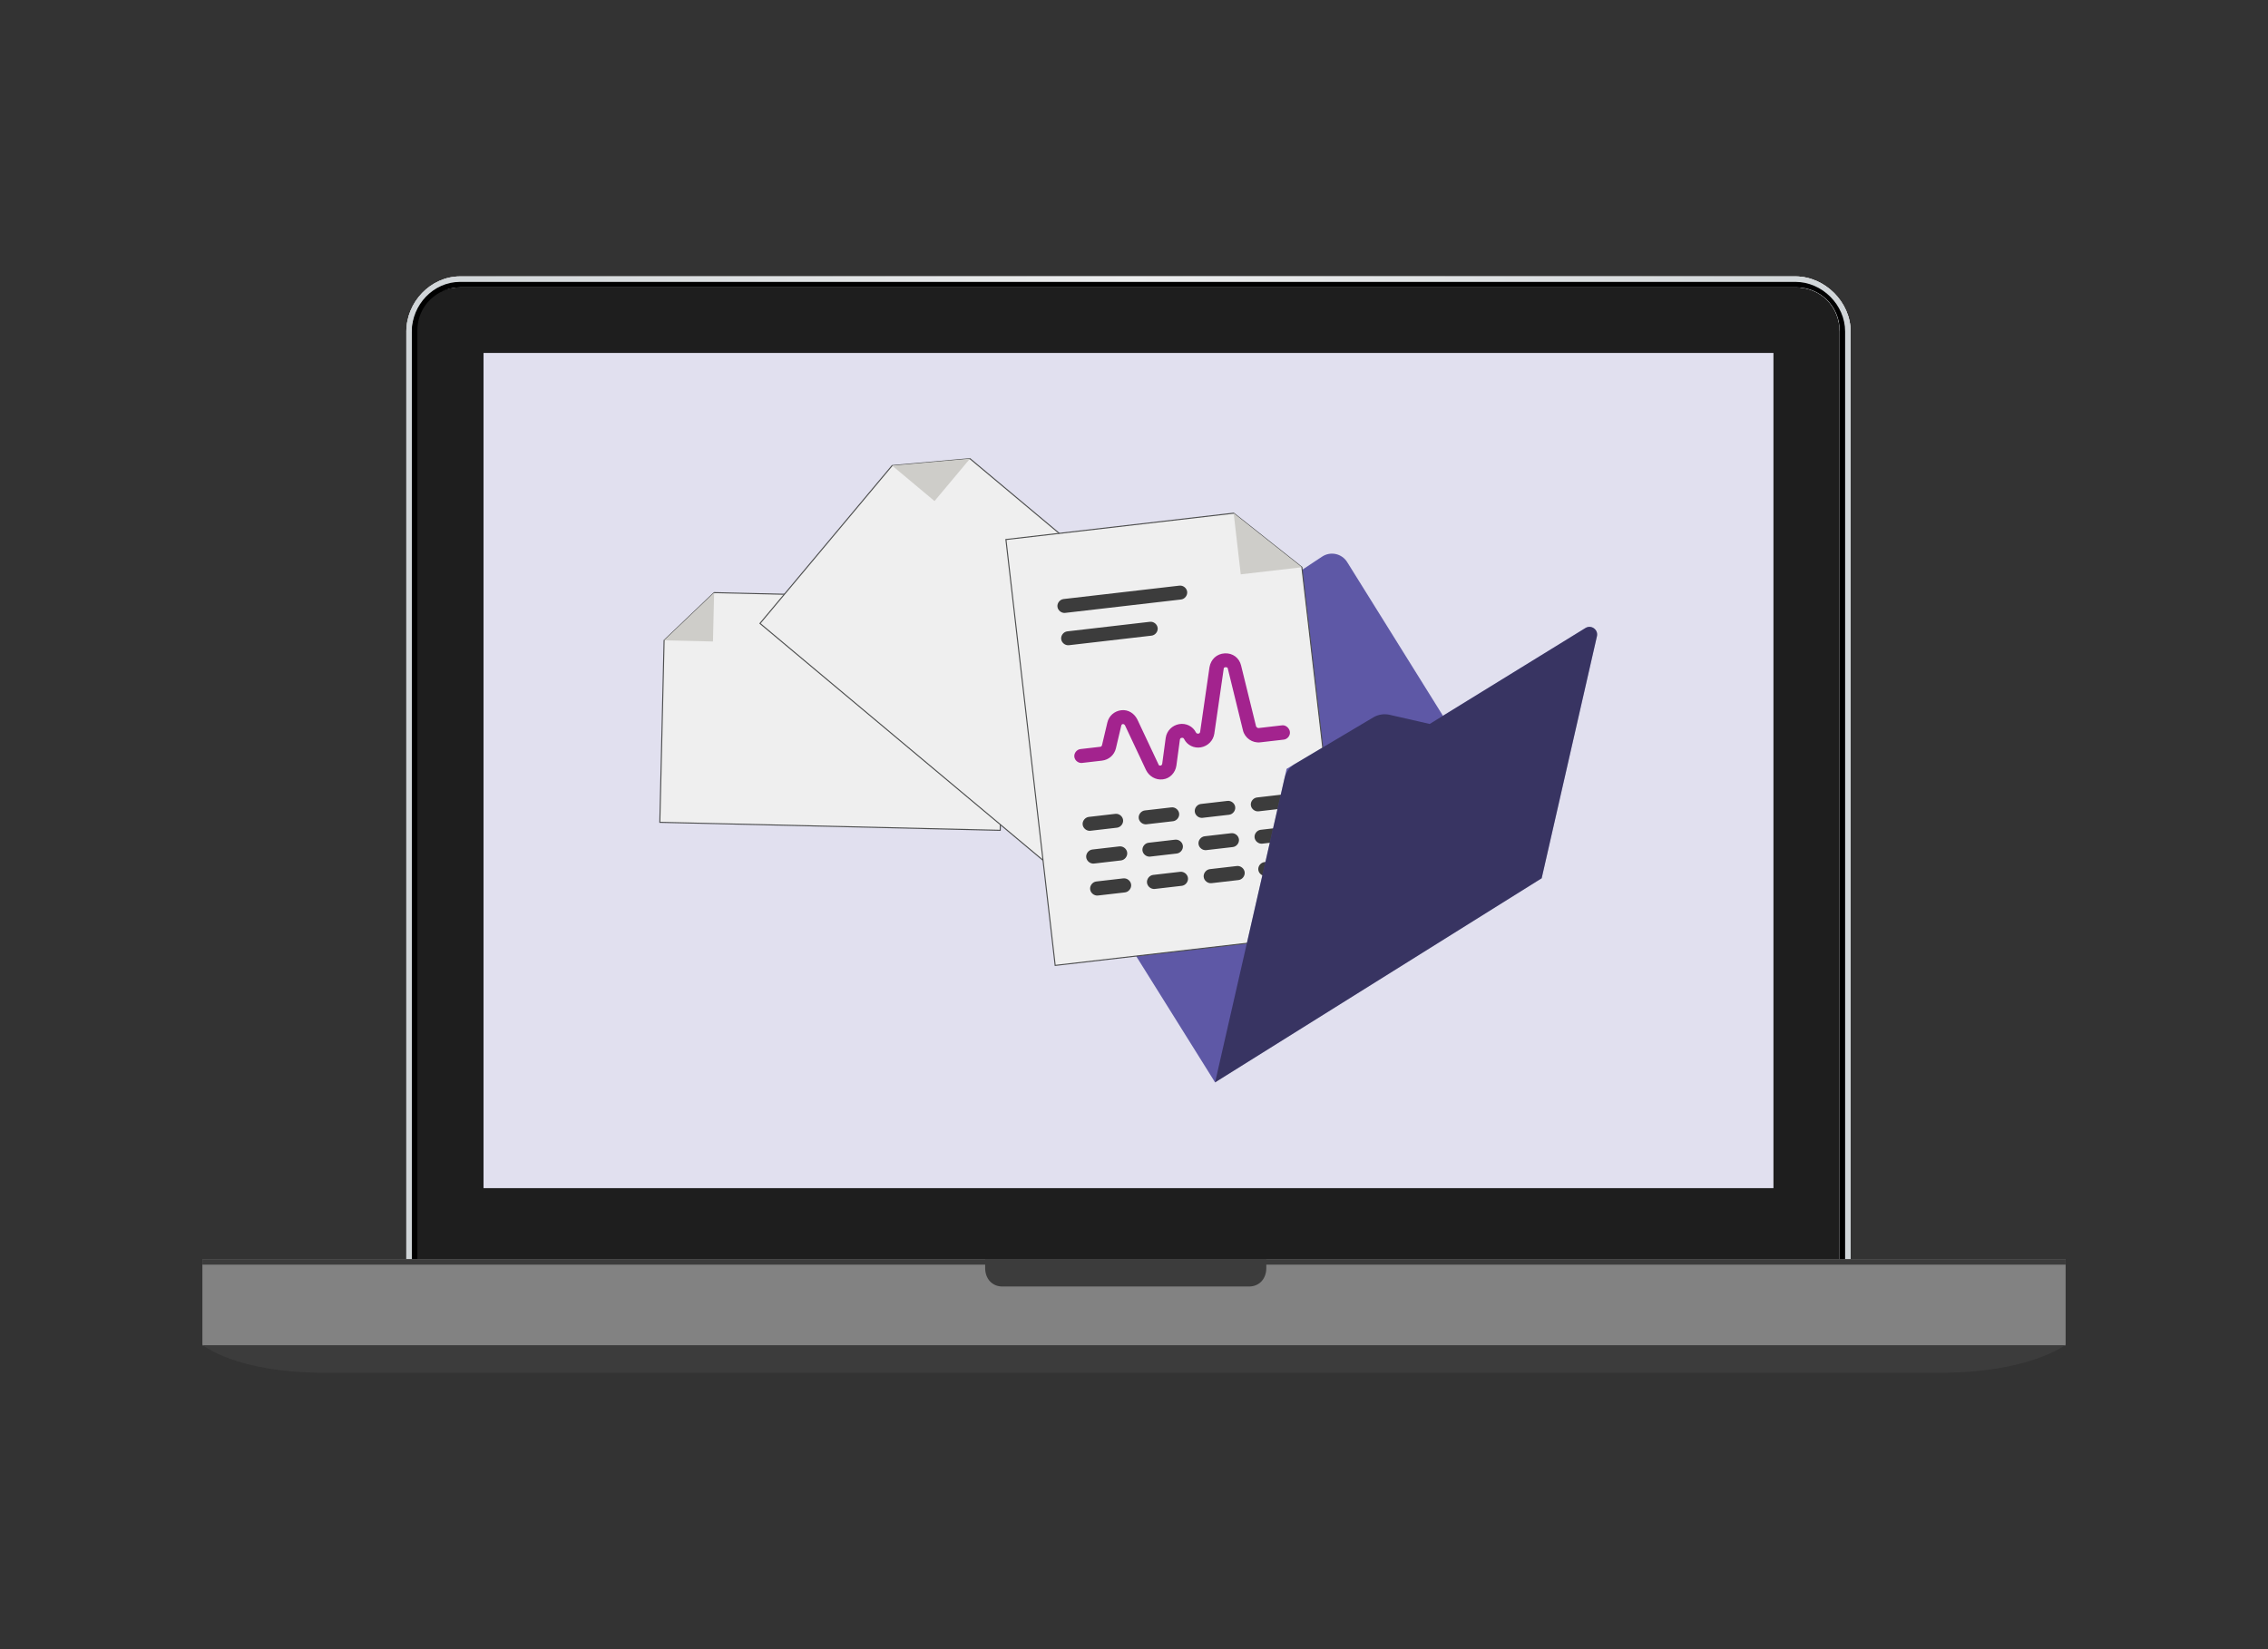 <?xml version="1.0" encoding="UTF-8"?>
<svg xmlns="http://www.w3.org/2000/svg" xmlns:xlink="http://www.w3.org/1999/xlink" viewBox="0 0 1100 800">
  <rect x="0" y="0" width="1100" height="800" fill="#333333" stroke="none"/>
  <defs>
    <style>
      .cls-1 {
        fill: #3c3c3c;
      }

      .cls-2 {
        fill: #828282;
      }

      .cls-3 {
        fill: #cecdc9;
      }

      .cls-4 {
        fill: url(#linear-gradient-2);
      }

      .cls-5 {
        mix-blend-mode: multiply;
        opacity: .41;
      }

      .cls-6 {
        fill: url(#linear-gradient);
      }

      .cls-7 {
        fill: #1e1e1e;
      }

      .cls-8 {
        fill: #efefef;
        stroke: #4d4e4e;
        stroke-miterlimit: 10;
        stroke-width: .51px;
      }

      .cls-9 {
        isolation: isolate;
      }

      .cls-10 {
        fill: #e1e0ef;
      }

      .cls-11 {
        fill: #a3238e;
      }

      .cls-12 {
        fill: #5e58a6;
      }

      .cls-13 {
        fill: #394a55;
      }
    </style>
    <linearGradient id="linear-gradient" x1="1071.61" y1="-323.51" x2="1071.9" y2="-323.51" gradientTransform="translate(-2609983.25 788366.94) scale(2435.76)" gradientUnits="userSpaceOnUse">
      <stop offset="0" stop-color="#c2c2c2"/>
      <stop offset="0" stop-color="#c2c2c2"/>
      <stop offset=".55" stop-color="#fff"/>
      <stop offset="1" stop-color="#dbdbdb"/>
    </linearGradient>
    <linearGradient id="linear-gradient-2" x1="1071.61" y1="-323.51" x2="1071.9" y2="-323.51" gradientTransform="translate(-2609983.25 788366.94) scale(2435.76)" gradientUnits="userSpaceOnUse">
      <stop offset="0" stop-color="#d0d5d8"/>
      <stop offset="0" stop-color="#d0d5d8"/>
      <stop offset=".5" stop-color="#ecedee"/>
      <stop offset="1" stop-color="#d0d5d8"/>
    </linearGradient>
  </defs>
  <g class="cls-9">
    <g id="Layer_1" data-name="Layer 1">
      <g>
        <g>
          <path class="cls-6" d="M870.74,629.38H223.19c-14.38,0-26.11-3.91-26.11-18.17V160.83c0-14.26,11.74-26.75,26.11-26.75h647.55c14.38,0,26.83,12.49,26.83,26.75v450.39c0,14.26-12.46,18.17-26.83,18.17Z"/>
          <path class="cls-6" d="M870.74,629.38H223.19c-14.38,0-26.11-3.91-26.11-18.17V160.83c0-14.26,11.74-26.75,26.11-26.75h647.55c14.38,0,26.83,12.49,26.83,26.75v450.39c0,14.26-12.46,18.17-26.83,18.17Z"/>
          <path class="cls-13" d="M865.49,573.98c0,2.77-2.27,5.02-5.06,5.02H236.9c-2.8,0-5.06-2.25-5.06-5.02V173.58c0-2.77,2.27-5.02,5.06-5.02h623.53c2.8,0,5.06,2.25,5.06,5.02v400.41Z"/>
          <path class="cls-7" d="M870.74,626.73H223.19c-12.28,0-23.44-3.33-23.44-15.52V160.83c0-12.18,11.16-21.44,23.44-21.44h647.55c12.28,0,21.49,9.26,21.49,21.44v450.39c0,12.18-9.2,15.52-21.49,15.52Z"/>
          <path class="cls-4" d="M870.74,134.08H223.19c-14.38,0-26.11,12.49-26.11,26.75v450.39c0,14.26,11.74,18.17,26.11,18.17h647.55c14.38,0,26.83-3.91,26.83-18.17V160.83c0-14.26-12.46-26.75-26.83-26.75ZM892.23,611.22c0,12.18-9.2,15.52-21.49,15.52H223.19c-12.28,0-23.44-3.33-23.44-15.52V160.83c0-12.18,11.16-21.44,23.44-21.44h647.55c12.28,0,21.49,9.26,21.49,21.44v450.39Z"/>
          <path d="M870.74,629.38H223.19c-13.05,0-23.44-5.22-23.44-18.17V160.83c0-12.94,10.39-24.09,23.44-24.09h647.55c13.05,0,24.16,11.15,24.16,24.09v450.39c0,12.95-11.11,18.17-24.16,18.17ZM892.23,160.1c0-11.44-9.35-20.71-20.88-20.71H223.31c-11.53,0-20.88,9.27-20.88,20.71v451.23c0,11.44,9.35,20.71,20.88,20.71h648.03c11.53,0,20.88-9.27,20.88-20.71V160.1Z"/>
          <rect class="cls-10" x="234.51" y="171.21" width="625.63" height="405.15"/>
          <rect class="cls-2" x="98.16" y="610.82" width="903.69" height="41.84"/>
          <rect class="cls-1" x="98.16" y="610.82" width="903.69" height="2.65"/>
          <path class="cls-1" d="M98.16,652.34s15.84,13.58,59.25,13.58h783.66c43.41,0,60.78-13.58,60.78-13.58v.32H98.16v-.32Z"/>
          <path class="cls-1" d="M477.81,610.82v4.33c0,5.07,3.29,8.93,8.4,8.93h119.53c5.12,0,8.43-3.85,8.43-8.93v-4.33h-136.36Z"/>
        </g>
        <g>
          <path class="cls-12" d="M589.33,525.06l-93.12-149c-2.49-3.99-1.35-9.24,2.57-11.83l142.46-94.22c4.07-2.69,9.56-1.5,12.15,2.65l55.95,89.8-120,162.6Z"/>
          <g>
            <polygon class="cls-8" points="346.36 287.48 487.76 290.81 485.12 402.78 320.02 398.9 322.1 310.63 346.36 287.48"/>
            <polyline class="cls-3" points="346.36 287.48 345.8 311.18 322.1 310.63"/>
          </g>
          <g>
            <polygon class="cls-8" points="470.46 222.5 593.12 325.17 511.82 422.3 368.6 302.42 432.69 225.85 470.46 222.5"/>
            <polygon class="cls-3" points="470.46 222.5 453.25 243.06 432.69 225.85 470.46 222.5"/>
          </g>
          <g>
            <polygon class="cls-8" points="631.43 275.17 651.89 452.11 511.77 468.31 487.88 261.72 598.34 248.94 631.43 275.17"/>
            <polygon class="cls-3" points="631.43 275.17 601.77 278.6 598.34 248.94 631.43 275.17"/>
          </g>
          <g>
            <path class="cls-11" d="M621.86,351.85l-11.42,1.32c-.45.05-.95-.34-1.22-.77l-7.28-29.57c-.89-3.75-4.11-6.11-7.94-5.89-3.83.22-6.71,2.82-7.39,6.75l-4.54,31.39c-.15.7-.59.75-.82.78s-.9.1-1.2-.54c-1.48-3.01-4.85-4.66-8.18-4.05-3.33.61-5.98,3.19-6.49,6.65l-1.71,12.68c-.17.47-.37.72-.82.78-.45.05-.92-.12-.97-.57l-10.23-21.74c-1.48-3.01-4.43-4.93-7.79-4.55h0c-3.36.39-6.04,2.74-6.79,6l-2.59,10.96c-.17.47-.37.72-.82.78l-9.63,1.11c-1.79.21-3.18,1.96-2.97,3.75.21,1.79,1.96,3.18,3.75,2.97l9.63-1.11c3.36-.39,6.04-2.74,6.79-6l2.59-10.96c.15-.7.59-.75.82-.78s.7.15.97.57l10.23,21.74c1.48,3.01,4.65,4.91,8.01,4.52l.22-.03c3.36-.39,5.98-3.19,6.49-6.65l1.71-12.68c.15-.7.59-.75.82-.78.45-.05.9-.1,1.2.54,1.48,3.01,4.85,4.66,8.18,4.05,3.33-.61,5.98-3.19,6.49-6.65l4.54-31.39c-.03-.22.12-.92,1.04-.8.9-.1.97.57,1,.79l7.3,29.79c.89,3.75,4.58,6.28,8.39,5.84l11.42-1.32c1.79-.21,3.18-1.96,2.97-3.75-.21-1.79-1.98-3.4-3.77-3.19Z"/>
            <path class="cls-1" d="M518.43,312.99l40.08-4.64c1.79-.21,3.18-1.96,2.97-3.75-.21-1.79-1.96-3.18-3.75-2.97l-40.08,4.64c-1.79.21-3.18,1.96-2.97,3.75.21,1.79,1.96,3.18,3.75,2.97Z"/>
            <path class="cls-1" d="M516.62,297.31l56.2-6.5c1.79-.21,3.18-1.96,2.97-3.75-.21-1.79-1.96-3.18-3.75-2.97l-56.2,6.5c-1.79.21-3.18,1.96-2.97,3.75s1.96,3.18,3.75,2.97Z"/>
          </g>
          <path class="cls-1" d="M542.9,410.58l-13.07,1.51c-1.82.21-3.22,1.98-3.01,3.8.21,1.82,1.98,3.22,3.8,3.01l13.07-1.51c1.82-.21,3.22-1.98,3.01-3.8s-1.98-3.22-3.8-3.01Z"/>
          <path class="cls-1" d="M540.96,394.79l-12.89,1.49c-1.79.21-3.18,1.96-2.97,3.75.21,1.79,1.96,3.18,3.75,2.97l12.89-1.49c1.79-.21,3.18-1.96,2.97-3.75s-1.96-3.18-3.75-2.97Z"/>
          <path class="cls-1" d="M569.96,407.32l-12.89,1.49c-1.79.21-3.18,1.96-2.97,3.75.21,1.79,1.96,3.18,3.75,2.97l12.89-1.49c1.79-.21,3.18-1.96,2.97-3.75-.21-1.79-1.96-3.18-3.75-2.97Z"/>
          <path class="cls-1" d="M568.15,391.65l-12.89,1.49c-1.79.21-3.18,1.96-2.97,3.75.21,1.79,1.96,3.18,3.75,2.97l12.89-1.49c1.79-.21,3.18-1.96,2.97-3.75-.21-1.79-1.96-3.18-3.75-2.97Z"/>
          <path class="cls-1" d="M544.81,426.09l-13.07,1.51c-1.82.21-3.22,1.98-3.01,3.8.21,1.82,1.98,3.22,3.8,3.01l13.07-1.51c1.82-.21,3.22-1.98,3.01-3.8-.21-1.82-1.98-3.22-3.8-3.01Z"/>
          <path class="cls-1" d="M572.38,422.9l-13.07,1.51c-1.82.21-3.22,1.98-3.01,3.8.21,1.82,1.98,3.22,3.8,3.01l13.07-1.51c1.82-.21,3.22-1.98,3.01-3.8-.21-1.82-1.98-3.22-3.8-3.01Z"/>
          <path class="cls-1" d="M599.88,420.1l-13.07,1.51c-1.82.21-3.22,1.98-3.01,3.8.21,1.82,1.98,3.22,3.8,3.01l13.07-1.51c1.82-.21,3.22-1.98,3.01-3.8-.21-1.82-1.98-3.22-3.8-3.01Z"/>
          <path class="cls-1" d="M597.15,404.18l-12.89,1.49c-1.79.21-3.18,1.96-2.97,3.75s1.96,3.18,3.75,2.97l12.89-1.49c1.79-.21,3.18-1.96,2.97-3.75-.21-1.79-1.96-3.18-3.75-2.97Z"/>
          <path class="cls-1" d="M595.34,388.51l-12.89,1.49c-1.79.21-3.18,1.96-2.97,3.75s1.96,3.18,3.75,2.97l12.89-1.49c1.79-.21,3.18-1.96,2.97-3.75-.21-1.79-1.96-3.18-3.75-2.97Z"/>
          <path class="cls-1" d="M640.43,420.14l-12.34,1.92c-1.71.27-2.98,2-2.71,3.71.27,1.71,2,2.98,3.71,2.71l12.34-1.92c1.71-.27,2.98-2,2.71-3.71-.27-1.71-2-2.98-3.71-2.71Z"/>
          <path class="cls-1" d="M626.15,416.71l-12.89,1.49c-1.79.21-3.18,1.96-2.97,3.75.21,1.79,1.96,3.18,3.75,2.97l12.89-1.49c1.79-.21,3.18-1.96,2.97-3.75-.21-1.79-1.96-3.18-3.75-2.97Z"/>
          <path class="cls-1" d="M624.34,401.04l-12.89,1.49c-1.79.21-3.18,1.96-2.97,3.75s1.96,3.18,3.75,2.97l12.89-1.49c1.79-.21,3.18-1.96,2.97-3.75-.21-1.79-1.96-3.18-3.75-2.97Z"/>
          <path class="cls-1" d="M622.53,385.36l-12.89,1.49c-1.79.21-3.18,1.96-2.97,3.75.21,1.79,1.96,3.18,3.75,2.97l12.89-1.49c1.79-.21,3.18-1.96,2.97-3.75s-1.96-3.18-3.75-2.97Z"/>
          <path class="cls-12" d="M624.05,372.95l45.73-27.18,23.63,5.39,75.54-46.52c2.81-1.73,6.31.78,5.57,3.99l-26.8,117.4-158.4,99.01,34.72-152.1Z"/>
          <path class="cls-5" d="M628.09,370.56l37.93-22.54c2.42-1.44,5.29-1.89,8.03-1.26l19.37,4.42,75.54-46.52c2.81-1.73,6.31.78,5.57,3.99l-26.8,117.4-158.4,99.01,33.67-147.52c.67-2.92,2.5-5.45,5.08-6.98Z"/>
        </g>
      </g>
    </g>
  </g>
</svg>